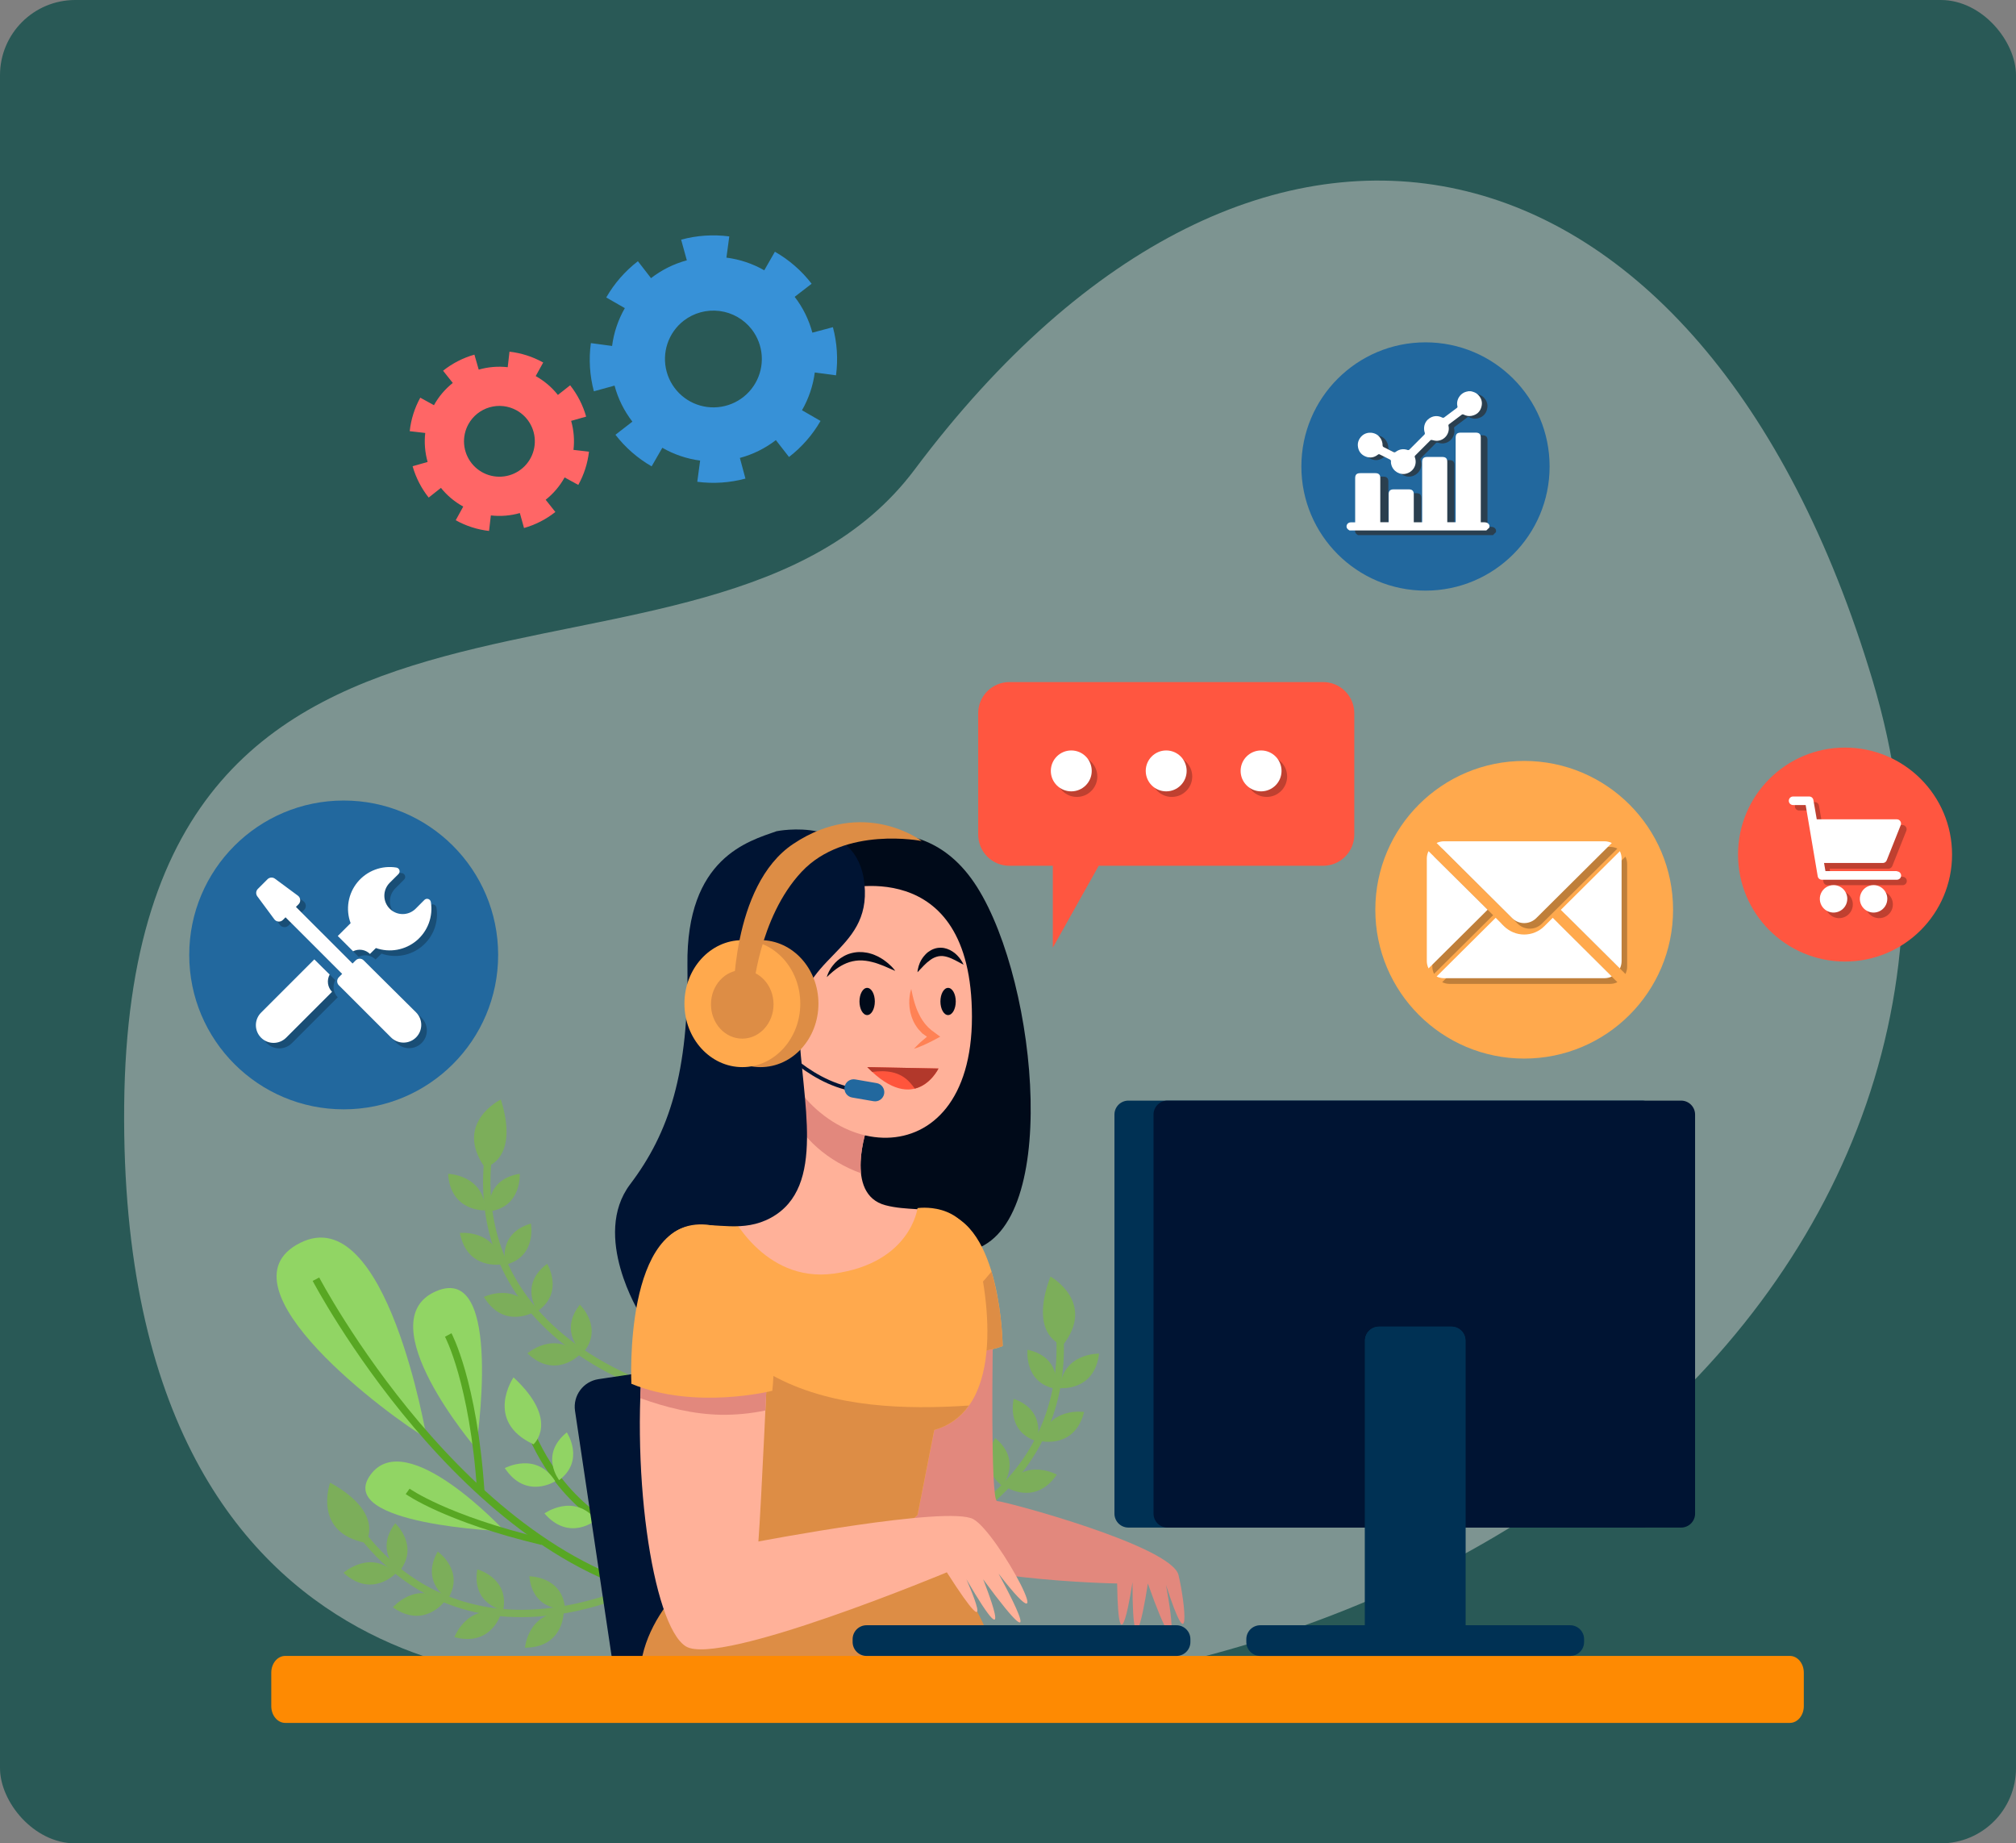 <svg width="536" height="490" viewBox="0 0 536 490" fill="none" xmlns="http://www.w3.org/2000/svg">
<rect x="0" y="0" width="536" height="490" fill="#808080" stroke="none"/>
<rect width="536" height="490" rx="20" fill="#295956"/>
<g clip-path="url(#clip0_2345_3634)">
<path d="M158.521 446.441C158.521 446.441 31.497 460.289 33.014 293.936C34.53 127.584 188.306 198.101 243.19 124.801C334.547 2.806 452.557 29.522 497.906 180.979C544.717 337.378 382.822 482.486 158.521 446.441Z" fill="#FAEEE8" fill-opacity="0.4"/>
<path d="M113.449 382.313C113.449 382.313 102.806 318.77 79.784 330.39C56.762 342.013 104.026 376.878 113.449 382.313Z" fill="#91D564"/>
<path d="M126.561 385.03C126.561 385.03 97.616 351.179 115.918 343.245C134.22 335.31 126.561 385.03 126.561 385.03Z" fill="#91D564"/>
<path d="M134.229 407.048C134.229 407.048 108.086 378.76 98.48 392.064C88.875 405.366 134.229 407.048 134.229 407.048Z" fill="#91D564"/>
<path d="M84 340.035C84 340.035 123.339 414.953 179.776 424.621" stroke="#58A723" stroke-width="1.96" stroke-miterlimit="10"/>
<path d="M119.172 354.867C119.172 354.867 125.853 367.231 127.83 396.412" stroke="#58A723" stroke-width="1.96" stroke-miterlimit="10"/>
<path d="M108.383 396.436C108.383 396.436 118.466 403.681 144.177 409.814" stroke="#58A723" stroke-width="1.77" stroke-miterlimit="10"/>
<path d="M91.414 400.305C91.414 400.305 111.701 443.922 166.055 423.41" stroke="#7CAE5A" stroke-width="1.96" stroke-miterlimit="10"/>
<path d="M97.203 410.122C97.203 410.122 102.665 402.347 87.772 394.117C87.794 394.117 82.923 407.306 97.203 410.122Z" fill="#7CAE5A"/>
<path d="M106.137 417.74C106.137 417.74 99.365 412.44 105.084 404.922C105.084 404.937 111.66 410.947 106.137 417.74Z" fill="#7CAE5A"/>
<path d="M105.191 418.269C105.191 418.269 98.843 424.984 91.336 418.078C91.336 418.078 98.48 411.651 105.191 418.269Z" fill="#7CAE5A"/>
<path d="M119.082 425.007C119.082 425.007 111.68 420.654 116.377 412.439C116.377 412.439 123.718 417.566 119.082 425.007Z" fill="#7CAE5A"/>
<path d="M118.218 425.66C118.218 425.66 112.786 433.141 104.453 427.256C104.453 427.256 110.71 419.967 118.218 425.66Z" fill="#7CAE5A"/>
<path d="M133.77 428.037C133.77 428.037 125.323 426.523 126.899 417.164C126.899 417.164 135.52 419.467 133.77 428.037Z" fill="#7CAE5A"/>
<path d="M133.191 428.946C133.191 428.946 130.668 437.833 120.812 435.184C120.812 435.221 124.176 426.181 133.191 428.946Z" fill="#7CAE5A"/>
<path d="M150.23 427.695C150.23 427.695 141.67 428.452 140.738 419.01C140.701 419.01 149.624 418.965 150.23 427.695Z" fill="#7CAE5A"/>
<path d="M149.858 428.724C149.858 428.724 149.767 437.963 139.57 437.992C139.57 437.992 140.434 428.407 149.858 428.724Z" fill="#7CAE5A"/>
<path d="M131.505 299.234C131.505 299.234 115.983 344.767 169.435 367.511" stroke="#7CAE5A" stroke-width="1.96" stroke-miterlimit="10"/>
<path d="M128.908 310.342C128.908 310.342 138.233 308.502 133.165 292.262C133.165 292.262 120.522 298.425 128.908 310.342Z" fill="#7CAE5A"/>
<path d="M130.074 322.003C130.074 322.003 128.832 313.515 138.18 312.016C138.18 312.016 138.763 320.896 130.074 322.003Z" fill="#7CAE5A"/>
<path d="M129.023 321.738C129.023 321.738 119.781 322.2 119.137 312.023C119.175 312.023 128.757 312.319 129.023 321.738Z" fill="#7CAE5A"/>
<path d="M134.401 336.205C134.401 336.205 132.053 327.946 141.143 325.25C141.143 325.25 142.871 334.002 134.401 336.205Z" fill="#7CAE5A"/>
<path d="M133.326 336.076C133.326 336.076 124.235 337.726 122.273 327.748C122.273 327.711 131.841 326.771 133.326 336.076Z" fill="#7CAE5A"/>
<path d="M142.915 348.539C142.915 348.539 137.877 341.588 145.475 335.941C145.475 335.941 150.111 343.557 142.915 348.539Z" fill="#7CAE5A"/>
<path d="M141.898 348.789C141.898 348.789 133.929 353.468 128.649 344.746C128.611 344.746 137.262 340.582 141.898 348.789Z" fill="#7CAE5A"/>
<path d="M155.011 359.638C155.011 359.638 148.322 354.262 154.162 346.812C154.162 346.812 160.639 352.945 155.011 359.638Z" fill="#7CAE5A"/>
<path d="M154.067 360.152C154.067 360.152 147.605 366.77 140.219 359.744C140.219 359.744 147.461 353.452 154.067 360.152Z" fill="#7CAE5A"/>
<path d="M138.543 373.008C138.543 373.008 147.8 420.207 205.487 413.279" stroke="#58A723" stroke-width="1.96" stroke-miterlimit="10"/>
<path d="M141.836 383.927C141.836 383.927 148.995 377.681 136.533 366.135C136.503 366.135 128.617 377.779 141.836 383.927Z" fill="#91D464"/>
<path d="M148.661 393.451C148.661 393.451 143.358 386.712 150.698 380.754C150.698 380.754 155.645 388.181 148.661 393.451Z" fill="#91D464"/>
<path d="M147.623 393.74C147.623 393.74 139.851 398.751 134.215 390.249C134.215 390.249 142.654 385.714 147.623 393.74Z" fill="#91D464"/>
<path d="M159.491 403.612C159.491 403.612 153.347 397.615 159.877 390.74C159.877 390.755 165.74 397.479 159.491 403.612Z" fill="#FF5640"/>
<path d="M158.503 404.029C158.503 404.029 151.435 409.995 144.754 402.296C144.754 402.296 152.564 396.708 158.503 404.029Z" fill="#91D464"/>
<path d="M173.032 410.054C173.032 410.054 165.191 406.543 168.964 397.857C168.964 397.857 176.782 402.151 173.032 410.054Z" fill="#FF5640"/>
<path d="M172.249 410.796C172.249 410.796 167.704 418.829 158.742 413.892C158.742 413.892 164.159 405.958 172.249 410.796Z" fill="#FF5640"/>
<path d="M189.055 413.65C189.055 413.65 180.57 412.319 181.919 402.945C181.919 402.945 190.592 405.035 189.055 413.65Z" fill="#FF5640"/>
<path d="M188.493 414.566C188.493 414.566 186.22 423.515 176.281 421.109C176.281 421.109 179.41 412.03 188.493 414.566Z" fill="#FF5640"/>
<path d="M280.532 346.381C280.532 346.381 293.562 392.687 238.957 412.499" stroke="#7CAE5A" stroke-width="1.96" stroke-miterlimit="10"/>
<path d="M282.553 357.615C282.553 357.615 273.341 355.268 279.281 339.324C279.281 339.324 291.575 346.169 282.553 357.615Z" fill="#7CAE5A"/>
<path d="M280.751 369.193C280.751 369.193 282.463 360.782 273.176 358.783C273.207 358.754 272.139 367.634 280.751 369.193Z" fill="#7CAE5A"/>
<path d="M281.812 368.981C281.812 368.981 291.009 369.949 292.206 359.819C292.206 359.819 282.592 359.593 281.812 368.981Z" fill="#7CAE5A"/>
<path d="M275.663 383.139C275.663 383.139 278.442 375.015 269.52 371.834C269.52 371.834 267.322 380.481 275.663 383.139Z" fill="#7CAE5A"/>
<path d="M276.738 383.062C276.738 383.062 285.739 385.205 288.232 375.325C288.232 375.325 278.731 373.894 276.738 383.062Z" fill="#7CAE5A"/>
<path d="M266.491 394.995C266.491 394.995 271.901 388.325 264.62 382.275C264.62 382.275 259.574 389.634 266.491 394.995Z" fill="#7CAE5A"/>
<path d="M267.531 395.298C267.531 395.298 275.229 400.392 280.985 391.981C280.985 391.981 272.569 387.333 267.531 395.298Z" fill="#7CAE5A"/>
<path d="M253.81 405.421C253.81 405.421 260.781 400.409 255.326 392.656C255.357 392.656 248.553 398.433 253.81 405.421Z" fill="#FF5640"/>
<path d="M254.73 405.99C254.73 405.99 260.791 412.948 268.585 406.331C268.585 406.331 261.692 399.636 254.73 405.99Z" fill="#FF5640"/>
<path d="M180.417 363.432L159.131 366.604C155.076 367.208 152.278 370.983 152.883 375.036L163.937 449.133C164.541 453.186 168.319 455.982 172.374 455.379L193.661 452.207C197.716 451.603 200.513 447.826 199.908 443.774L188.855 369.676C188.25 365.623 184.473 362.827 180.417 363.432Z" fill="#001433"/>
<path d="M215.379 227.438C215.379 227.438 243.453 209.91 259.793 235.819C276.134 261.728 282.186 328.007 257.309 332.571C232.431 337.137 215.023 333.715 218.22 296.003C221.416 258.29 215.379 227.438 215.379 227.438Z" fill="#000A19"/>
<path d="M230.583 299.605C230.583 299.605 224.275 317.412 235.41 320.373C246.545 323.334 258.415 316.67 259.53 340.777C260.643 364.884 179.374 343.004 180.488 332.616C181.601 322.229 207.206 330.019 208.32 307.025C209.433 284.031 209.835 282.918 209.835 282.918L230.583 299.605Z" fill="#FFB199"/>
<path d="M228.917 311.879C228.296 306.087 230.583 299.606 230.583 299.606L209.804 282.949C209.804 282.949 209.804 286.371 209.539 294.442C213.009 302.665 220.303 308.722 228.917 311.879Z" fill="#E2887D"/>
<path d="M223.158 236.546C223.158 236.546 258.415 226.272 258.415 270.291C258.415 314.31 215.742 309.911 205.72 276.53C195.266 241.71 223.158 236.546 223.158 236.546Z" fill="#FFB199"/>
<path d="M219.828 259.736C219.902 259.428 220.002 259.126 220.13 258.835C220.455 258.058 220.885 257.329 221.41 256.67C222.162 255.695 223.098 254.879 224.169 254.27C224.781 253.908 225.438 253.625 226.122 253.43C226.836 253.227 227.571 253.108 228.313 253.074C229.045 253.055 229.78 253.113 230.502 253.248C230.85 253.31 231.195 253.396 231.531 253.505C231.861 253.591 232.182 253.703 232.494 253.838C233.086 254.075 233.659 254.359 234.206 254.686C234.692 254.972 235.154 255.293 235.592 255.648C235.968 255.929 236.324 256.235 236.66 256.564C236.929 256.8 237.181 257.053 237.417 257.321C237.812 257.768 238.016 258.078 238.016 258.078C238.016 258.078 237.69 257.95 237.153 257.707C236.616 257.465 235.857 257.124 234.955 256.753C234.508 256.564 234.009 256.398 233.501 256.208C232.995 256.019 232.447 255.852 231.887 255.724C231.32 255.574 230.743 255.463 230.16 255.39C229.578 255.315 228.99 255.284 228.404 255.3C227.821 255.325 227.244 255.401 226.677 255.527C226.12 255.649 225.575 255.819 225.048 256.034C224.078 256.441 223.16 256.962 222.312 257.586C221.679 258.058 221.073 258.563 220.494 259.1C220.062 259.487 219.828 259.736 219.828 259.736Z" fill="#000A19"/>
<path d="M243.945 258.441C243.949 258.199 243.973 257.958 244.021 257.721C244.136 257.094 244.322 256.482 244.574 255.897C244.951 255.051 245.481 254.281 246.136 253.625C246.524 253.224 246.971 252.884 247.46 252.619C247.984 252.317 248.555 252.107 249.15 251.998C249.751 251.899 250.367 251.899 250.968 251.998C251.523 252.102 252.061 252.283 252.567 252.535C253.012 252.764 253.437 253.036 253.832 253.345C254.166 253.621 254.478 253.922 254.763 254.246C255.006 254.51 255.229 254.791 255.429 255.087C255.593 255.312 255.739 255.547 255.869 255.791C255.988 255.997 256.093 256.209 256.188 256.427C256.188 256.427 255.945 256.321 255.552 256.101C255.157 255.882 254.611 255.579 253.975 255.261C253.658 255.087 253.309 254.935 252.953 254.776C252.586 254.616 252.209 254.48 251.825 254.367C251.449 254.255 251.063 254.179 250.673 254.14C250.293 254.112 249.913 254.13 249.536 254.193C248.768 254.345 248.041 254.662 247.409 255.125C246.774 255.574 246.182 256.081 245.643 256.639C245.134 257.146 244.719 257.6 244.416 257.933L243.945 258.441Z" fill="#000A19"/>
<path d="M242.275 262.885C242.396 263.513 242.524 264.119 242.661 264.71C242.72 265.005 242.811 265.3 242.887 265.588C242.963 265.876 243.047 266.171 243.123 266.451C243.199 266.731 243.312 267.019 243.395 267.299C243.479 267.579 243.585 267.852 243.69 268.124C243.796 268.397 243.887 268.662 244.009 268.881C244.13 269.101 244.228 269.411 244.366 269.638L244.751 270.395L245.191 271.107C245.326 271.349 245.508 271.554 245.668 271.781C245.824 272.009 245.994 272.224 246.183 272.425C246.365 272.629 246.554 272.826 246.736 273.038L247.35 273.583C247.445 273.682 247.547 273.776 247.653 273.863L247.994 274.105L248.667 274.605L249.979 275.574L248.728 276.248C247.827 276.74 246.896 277.202 245.948 277.634C245.479 277.861 244.994 278.042 244.508 278.247C244.024 278.451 243.531 278.625 242.993 278.784C243.349 278.383 243.752 278.027 244.1 277.649C244.449 277.27 244.857 276.929 245.26 276.596C246.016 275.915 246.849 275.264 247.675 274.643L247.736 276.286L246.849 275.809L246.41 275.551L246.002 275.256L245.228 274.711C244.987 274.476 244.759 274.227 244.523 273.954C244.284 273.724 244.069 273.47 243.88 273.197C243.676 272.929 243.488 272.648 243.319 272.357L242.843 271.471C242.713 271.16 242.592 270.85 242.472 270.547C242.353 270.238 242.253 269.922 242.175 269.6C242.077 269.287 242.002 268.965 241.956 268.639C241.889 268.322 241.841 268 241.811 267.677C241.772 267.356 241.752 267.032 241.752 266.708C241.732 266.068 241.765 265.427 241.85 264.793C241.921 264.143 242.062 263.503 242.275 262.885Z" fill="#FF8255"/>
<path d="M230.582 283.66L249.519 284.031C249.519 284.031 243.407 296.826 230.582 283.66Z" fill="#FF553C"/>
<path d="M230.582 283.66C231.029 284.114 231.459 284.538 231.892 284.932C235.589 284.44 239.256 284.811 241.899 287.733C242.372 288.252 242.815 288.798 243.225 289.369C247.451 288.316 249.512 284.031 249.512 284.031L230.582 283.66Z" fill="#B2382B"/>
<path d="M263.986 355.239C263.986 355.239 263.229 399.008 265.099 399.008C266.97 399.008 311.484 410.873 313.339 418.693C315.196 426.515 316.68 442.058 309.998 421.291C309.998 421.291 315.567 450.219 305.181 420.92C305.181 420.92 301.098 448.736 301.098 420.549C301.098 420.549 297.386 445.768 297.015 420.92C297.015 420.92 249.517 420.162 236.154 409.418C222.791 398.675 245.434 349.334 245.434 349.334L263.986 355.239Z" fill="#E2887D"/>
<path d="M249.516 359.321C249.516 359.321 259.901 360.434 266.583 357.807C266.583 357.807 266.264 324.795 250.258 322.222C235.076 319.777 249.516 359.321 249.516 359.321Z" fill="#FFA94D"/>
<path d="M247.238 352.316C248.472 356.458 249.511 359.319 249.511 359.319C249.511 359.319 259.897 360.433 266.578 357.804C266.407 351.109 265.413 344.459 263.616 338.006C259.043 343.705 253.499 348.549 247.238 352.316Z" fill="#DD8D45"/>
<path d="M191.139 413.471C191.139 413.471 170.89 426.083 170.109 445.368H265.097C265.097 445.368 264.34 425.342 244.848 411.986C225.356 398.63 191.139 413.471 191.139 413.471Z" fill="#DD8D45"/>
<path d="M190.14 413.471C190.14 413.471 166.391 376.372 170.095 347.449C173.8 318.527 187.913 321.859 193.852 321.859C193.852 321.859 202.753 341.151 221.684 338.553C242.137 335.752 243.947 321.14 243.947 321.14C243.947 321.14 255.819 319.286 259.16 330.786C262.501 342.285 268.067 374.548 248.403 380.111L243.947 402.735C243.947 402.735 225.76 420.52 190.14 413.471Z" fill="#FFA94D"/>
<path d="M206.707 366.322C198.299 361.999 190.701 356.298 183.451 350.271C179.267 346.951 175.292 343.376 171.55 339.566C170.913 342.169 170.427 344.809 170.095 347.47C166.391 376.4 190.14 413.49 190.14 413.49C225.745 420.539 243.925 402.732 243.925 402.732L248.379 380.11C252.115 379.092 255.372 376.795 257.583 373.621C240.675 374.734 222.001 374.166 206.707 366.322Z" fill="#DD8D45"/>
<path d="M206.465 220.955C206.465 220.955 227.987 216.503 229.842 235.045C231.699 253.587 211.662 253.973 212.419 273.249C213.177 292.526 219.844 315.534 204.995 323.689C190.148 331.843 176.05 312.566 170.149 349.279C170.149 349.279 157.164 328.511 167.55 314.792C177.936 301.073 183.14 285.121 182.769 256.562C182.398 228.004 199.041 223.575 206.465 220.955Z" fill="#001433"/>
<path d="M205.719 276.529C205.719 276.529 216.112 289.226 229.84 289.968" stroke="#001433" stroke-width="0.98" stroke-miterlimit="10"/>
<path d="M235.075 290.733C234.963 291.371 234.604 291.94 234.075 292.313C233.544 292.686 232.888 292.834 232.25 292.724L226.538 291.74C225.9 291.627 225.332 291.267 224.96 290.738C224.587 290.209 224.438 289.554 224.546 288.916C224.659 288.279 225.019 287.712 225.548 287.339C226.076 286.966 226.733 286.817 227.371 286.925L233.082 287.909C233.721 288.022 234.288 288.382 234.661 288.911C235.034 289.44 235.182 290.095 235.075 290.733Z" fill="#22689E"/>
<path d="M202.202 283.661C210.707 283.661 217.602 276.105 217.602 266.785C217.602 257.464 210.707 249.908 202.202 249.908C193.696 249.908 186.801 257.464 186.801 266.785C186.801 276.105 193.696 283.661 202.202 283.661Z" fill="#DD8D45"/>
<path d="M197.373 283.661C205.879 283.661 212.774 276.105 212.774 266.785C212.774 257.464 205.879 249.908 197.373 249.908C188.868 249.908 181.973 257.464 181.973 266.785C181.973 276.105 188.868 283.661 197.373 283.661Z" fill="#FFA94D"/>
<path d="M197.345 276.089C201.939 276.089 205.663 272.008 205.663 266.973C205.663 261.939 201.939 257.857 197.345 257.857C192.751 257.857 189.027 261.939 189.027 266.973C189.027 272.008 192.751 276.089 197.345 276.089Z" fill="#DD8D45"/>
<path d="M194.966 266.595C194.966 266.595 194.209 235.44 210.92 224.318C229.678 211.817 245.063 223.56 245.063 223.56C245.063 223.56 224.647 219.48 213.147 231.722C201.648 243.965 200.155 263.983 200.155 263.983L194.966 266.595Z" fill="#DD8D45"/>
<path d="M204.24 358.949C204.24 358.949 202.384 400.121 201.641 409.76C201.641 409.76 252.109 400.121 258.79 403.823C265.472 407.526 283.282 441.286 265.472 418.291C265.472 418.291 281.054 446.48 261.389 419.806C261.389 419.806 271.039 443.913 256.934 419.806C256.934 419.806 266.214 440.574 251.738 417.952C251.738 417.952 191.255 443.171 182.347 437.637C173.438 432.101 167.128 389.424 171.582 354.186C176.037 318.95 204.24 358.949 204.24 358.949Z" fill="#FFB199"/>
<path d="M191.753 376.074C195.697 376.121 199.634 375.737 203.494 374.932C203.919 365.991 204.252 358.95 204.252 358.95C204.252 358.95 176.049 318.89 171.594 354.126C170.837 359.843 170.435 365.755 170.246 371.669C177.147 374.13 184.223 375.939 191.753 376.074Z" fill="#E2887D"/>
<path d="M167.87 367.838C167.87 367.838 165.65 323.327 187.914 325.551C210.178 327.778 205.338 369.692 205.338 369.692C205.338 369.692 184.945 374.894 167.87 367.838Z" fill="#FFA94D"/>
<path d="M479.584 453.528C479.584 455.98 477.924 457.981 475.87 457.981H75.837C73.784 457.981 72.125 455.98 72.125 453.528V444.625C72.125 442.163 73.784 440.172 75.837 440.172H475.87C477.924 440.172 479.584 442.163 479.584 444.625V453.528Z" fill="#FE8A02"/>
<path d="M436.575 292.564H300.013C297.963 292.564 296.301 294.226 296.301 296.274V402.347C296.301 404.396 297.963 406.057 300.013 406.057H436.575C438.625 406.057 440.287 404.396 440.287 402.347V296.274C440.287 294.226 438.625 292.564 436.575 292.564Z" fill="#003154"/>
<path d="M446.965 292.564H310.403C308.353 292.564 306.691 294.226 306.691 296.274V402.347C306.691 404.396 308.353 406.057 310.403 406.057H446.965C449.015 406.057 450.677 404.396 450.677 402.347V296.274C450.677 294.226 449.015 292.564 446.965 292.564Z" fill="#001433"/>
<path d="M385.917 352.65H366.622C364.572 352.65 362.91 354.312 362.91 356.36V435.729C362.91 437.777 364.572 439.439 366.622 439.439H385.917C387.967 439.439 389.629 437.777 389.629 435.729V356.36C389.629 354.312 387.967 352.65 385.917 352.65Z" fill="#003154"/>
<path d="M417.458 432.02H335.075C333.025 432.02 331.363 433.681 331.363 435.729V436.471C331.363 438.519 333.025 440.181 335.075 440.181H417.458C419.507 440.181 421.169 438.519 421.169 436.471V435.729C421.169 433.681 419.507 432.02 417.458 432.02Z" fill="#003154"/>
<path d="M385.917 352.65H366.622C364.572 352.65 362.91 354.312 362.91 356.36V435.729C362.91 437.777 364.572 439.439 366.622 439.439H385.917C387.967 439.439 389.629 437.777 389.629 435.729V356.36C389.629 354.312 387.967 352.65 385.917 352.65Z" fill="#003154"/>
<path d="M312.782 432.02H230.399C228.35 432.02 226.688 433.681 226.688 435.729V436.471C226.688 438.519 228.35 440.181 230.399 440.181H312.782C314.833 440.181 316.495 438.519 316.495 436.471V435.729C316.495 433.681 314.833 432.02 312.782 432.02Z" fill="#003154"/>
<path d="M351.737 181.307H268.407C267.316 181.301 266.233 181.511 265.222 181.924C264.211 182.338 263.293 182.947 262.517 183.717C261.744 184.486 261.13 185.402 260.709 186.409C260.289 187.417 260.074 188.498 260.074 189.59V221.858C260.074 222.95 260.289 224.03 260.709 225.038C261.13 226.046 261.744 226.961 262.517 227.731C263.293 228.501 264.211 229.11 265.222 229.524C266.233 229.937 267.316 230.147 268.407 230.141H279.915V251.901L292.119 230.141H351.737C352.83 230.147 353.911 229.937 354.922 229.524C355.933 229.11 356.851 228.501 357.627 227.731C358.4 226.961 359.016 226.046 359.435 225.038C359.854 224.03 360.07 222.95 360.07 221.858V189.59C360.07 188.498 359.854 187.417 359.435 186.409C359.016 185.402 358.4 184.486 357.627 183.717C356.851 182.947 355.933 182.338 354.922 181.924C353.911 181.511 352.83 181.301 351.737 181.307Z" fill="#FF5640"/>
<g style="mix-blend-mode:multiply" opacity="0.25">
<path d="M286.31 211.839C289.313 211.839 291.749 209.405 291.749 206.403C291.749 203.401 289.313 200.967 286.31 200.967C283.307 200.967 280.871 203.401 280.871 206.403C280.871 209.405 283.307 211.839 286.31 211.839Z" fill="black"/>
<path d="M311.546 211.839C314.549 211.839 316.985 209.405 316.985 206.403C316.985 203.401 314.549 200.967 311.546 200.967C308.541 200.967 306.105 203.401 306.105 206.403C306.105 209.405 308.541 211.839 311.546 211.839Z" fill="black"/>
<path d="M336.775 211.839C339.78 211.839 342.215 209.405 342.215 206.403C342.215 203.401 339.78 200.967 336.775 200.967C333.771 200.967 331.336 203.401 331.336 206.403C331.336 209.405 333.771 211.839 336.775 211.839Z" fill="black"/>
</g>
<path d="M284.825 210.357C287.83 210.357 290.264 207.923 290.264 204.92C290.264 201.918 287.83 199.484 284.825 199.484C281.822 199.484 279.387 201.918 279.387 204.92C279.387 207.923 281.822 210.357 284.825 210.357Z" fill="white"/>
<path d="M310.06 210.357C313.065 210.357 315.499 207.923 315.499 204.92C315.499 201.918 313.065 199.484 310.06 199.484C307.057 199.484 304.621 201.918 304.621 204.92C304.621 207.923 307.057 210.357 310.06 210.357Z" fill="white"/>
<path d="M335.288 210.357C338.291 210.357 340.727 207.923 340.727 204.92C340.727 201.918 338.291 199.484 335.288 199.484C332.283 199.484 329.848 201.918 329.848 204.92C329.848 207.923 332.283 210.357 335.288 210.357Z" fill="white"/>
<path d="M168.132 112.078L163.632 115.568C166.259 118.969 169.527 121.822 173.253 123.965L176.094 119.028C179.19 120.808 182.605 121.964 186.146 122.428L185.389 128.068C189.671 128.629 194.021 128.341 198.191 127.22L196.714 121.724C200.186 120.797 203.438 119.188 206.282 116.992L209.775 121.474C213.171 118.863 216.02 115.608 218.159 111.896L213.229 109.05C215.009 105.958 216.165 102.547 216.629 99.01L222.274 99.767C222.843 95.489 222.561 91.141 221.448 86.972L215.985 88.426C215.065 84.971 213.464 81.733 211.281 78.901L215.789 75.426L215.727 75.343C213.082 71.921 209.784 69.057 206.024 66.916L203.199 71.852C200.1 70.078 196.681 68.933 193.138 68.483L193.896 62.843C189.613 62.283 185.262 62.576 181.094 63.706L182.609 69.202C179.153 70.136 175.917 71.745 173.086 73.934L169.602 69.437C166.188 72.064 163.327 75.339 161.185 79.075L166.125 81.907C164.345 85.003 163.194 88.42 162.738 91.962L157.095 91.204C156.513 95.485 156.786 99.84 157.898 104.015L163.39 102.501C164.319 105.976 165.931 109.231 168.132 112.078ZM199.881 87.57C201.432 89.586 202.352 92.016 202.523 94.553C202.694 97.09 202.11 99.622 200.843 101.827C199.576 104.033 197.683 105.814 195.405 106.946C193.126 108.077 190.563 108.509 188.039 108.186C185.514 107.863 183.143 106.8 181.223 105.131C179.303 103.462 177.92 101.262 177.25 98.808C176.58 96.355 176.652 93.758 177.458 91.346C178.263 88.933 179.766 86.813 181.775 85.253C184.484 83.163 187.913 82.234 191.308 82.668C194.702 83.102 197.786 84.865 199.881 87.57Z" fill="#3791D7"/>
<path d="M123.164 134.655L121.164 138.289C123.901 139.813 126.914 140.781 130.027 141.136L130.505 137.009C133.091 137.307 135.712 137.093 138.216 136.381L139.322 140.356C142.354 139.498 145.186 138.049 147.655 136.093L145.08 132.845C147.133 131.217 148.845 129.2 150.117 126.909L153.753 128.901C155.271 126.17 156.236 123.168 156.594 120.065L152.473 119.588C152.774 117 152.563 114.379 151.852 111.873L155.844 110.745C154.985 107.717 153.539 104.887 151.587 102.416L148.329 104.983C146.712 102.94 144.706 101.237 142.428 99.971L144.436 96.337H144.375C141.62 94.807 138.59 93.837 135.459 93.482L134.989 97.609C132.401 97.316 129.781 97.535 127.277 98.252L126.134 94.27C123.099 95.129 120.266 96.583 117.8 98.548L120.384 101.795C118.34 103.416 116.638 105.426 115.376 107.709L111.74 105.71C110.227 108.464 109.272 111.49 108.93 114.614L113.058 115.091C112.767 117.677 112.983 120.295 113.695 122.798L109.702 123.934C110.563 126.964 112.015 129.795 113.975 132.262L117.232 129.688C118.864 131.717 120.88 133.404 123.164 134.655ZM137.338 109.071C138.967 109.972 140.294 111.336 141.148 112.99C142.003 114.644 142.347 116.514 142.138 118.363C141.929 120.213 141.176 121.959 139.974 123.381C138.772 124.803 137.175 125.837 135.385 126.352C133.595 126.866 131.693 126.839 129.919 126.273C128.144 125.707 126.578 124.628 125.417 123.172C124.257 121.716 123.554 119.949 123.398 118.094C123.243 116.239 123.641 114.38 124.543 112.751C125.753 110.569 127.78 108.956 130.179 108.267C132.577 107.577 135.152 107.866 137.338 109.071Z" fill="#FF6666"/>
<path d="M91.379 294.882C114.059 294.882 132.445 276.506 132.445 253.838C132.445 231.171 114.059 212.795 91.379 212.795C68.698 212.795 50.312 231.171 50.312 253.838C50.312 276.506 68.698 294.882 91.379 294.882Z" fill="#22689E"/>
<g style="mix-blend-mode:multiply" opacity="0.25">
<path d="M95.357 254.352C95.902 254.077 96.504 253.934 97.115 253.936C97.622 253.932 98.125 254.03 98.594 254.222C99.064 254.414 99.49 254.698 99.849 255.056L101.425 253.489C103.24 254.127 105.19 254.281 107.083 253.938C108.976 253.594 110.747 252.764 112.221 251.528C113.696 250.293 114.823 248.695 115.492 246.893C116.161 245.09 116.349 243.144 116.038 241.246C116.007 241.064 115.926 240.893 115.805 240.753C115.683 240.613 115.526 240.509 115.349 240.452C115.173 240.395 114.984 240.387 114.804 240.43C114.624 240.473 114.458 240.564 114.326 240.694L111.993 243.033C111.079 243.947 109.839 244.46 108.546 244.46C107.253 244.46 106.013 243.947 105.099 243.033C104.185 242.12 103.671 240.88 103.671 239.588C103.671 238.296 104.185 237.057 105.099 236.143L107.44 233.804C107.57 233.672 107.662 233.508 107.705 233.328C107.748 233.148 107.741 232.959 107.683 232.784C107.626 232.607 107.522 232.451 107.381 232.33C107.241 232.21 107.07 232.13 106.887 232.1C104.973 231.785 103.009 231.978 101.193 232.66C99.377 233.341 97.772 234.488 96.538 235.984C95.305 237.481 94.487 239.275 94.165 241.187C93.843 243.099 94.03 245.062 94.706 246.879L91.289 250.286L95.357 254.352Z" fill="black"/>
<path d="M89.139 260.537L85.086 256.486L70.927 270.637C70.043 271.52 69.547 272.719 69.547 273.968C69.547 275.218 70.043 276.416 70.927 277.299C71.811 278.183 73.01 278.679 74.261 278.679C75.511 278.679 76.71 278.183 77.594 277.299L89.798 265.102C89.214 264.512 88.835 263.75 88.717 262.928C88.598 262.106 88.746 261.268 89.139 260.537Z" fill="black"/>
<path d="M98.169 256.759C98.033 256.619 97.869 256.509 97.689 256.433C97.509 256.357 97.316 256.318 97.12 256.318C96.925 256.318 96.731 256.357 96.551 256.433C96.371 256.509 96.208 256.619 96.071 256.759L95.223 257.599L80.17 242.555L80.875 241.851C81.026 241.697 81.142 241.512 81.216 241.31C81.29 241.107 81.319 240.891 81.303 240.676C81.286 240.461 81.224 240.252 81.12 240.063C81.016 239.874 80.873 239.709 80.7 239.58L74.564 235.037C74.276 234.832 73.925 234.734 73.573 234.76C73.22 234.786 72.887 234.935 72.633 235.181L70.027 237.785C69.781 238.04 69.632 238.372 69.606 238.725C69.58 239.077 69.677 239.428 69.883 239.716L74.428 245.856C74.558 246.028 74.723 246.171 74.913 246.274C75.102 246.377 75.311 246.438 75.527 246.454C75.742 246.47 75.958 246.44 76.16 246.365C76.363 246.291 76.547 246.174 76.701 246.023L77.405 245.319L92.457 260.363L91.556 261.271C91.285 261.553 91.134 261.929 91.134 262.32C91.134 262.711 91.285 263.086 91.556 263.368L105.442 277.246C105.879 277.684 106.399 278.031 106.971 278.268C107.543 278.504 108.156 278.626 108.775 278.626C109.394 278.626 110.007 278.504 110.579 278.268C111.151 278.031 111.67 277.684 112.108 277.246C112.546 276.809 112.893 276.29 113.13 275.718C113.367 275.146 113.489 274.534 113.489 273.915C113.489 273.296 113.367 272.684 113.13 272.112C112.893 271.541 112.546 271.021 112.108 270.584L98.169 256.759Z" fill="black"/>
</g>
<path d="M93.873 252.87C94.601 252.503 95.426 252.374 96.232 252.5C97.038 252.626 97.784 253.002 98.365 253.574L99.941 252.007C101.756 252.644 103.706 252.799 105.599 252.455C107.491 252.112 109.262 251.281 110.737 250.046C112.211 248.811 113.338 247.213 114.008 245.41C114.677 243.607 114.865 241.661 114.554 239.764C114.522 239.581 114.442 239.411 114.32 239.271C114.199 239.131 114.041 239.026 113.865 238.97C113.689 238.912 113.5 238.905 113.319 238.947C113.139 238.99 112.974 239.081 112.842 239.211L110.508 241.551C109.594 242.464 108.354 242.978 107.062 242.978C105.769 242.978 104.529 242.464 103.615 241.551C102.701 240.637 102.187 239.398 102.187 238.106C102.187 236.814 102.701 235.575 103.615 234.661L105.955 232.329C106.086 232.197 106.177 232.032 106.219 231.851C106.262 231.671 106.254 231.482 106.197 231.306C106.14 231.13 106.036 230.972 105.896 230.851C105.756 230.73 105.585 230.649 105.403 230.618C103.488 230.303 101.525 230.496 99.709 231.177C97.893 231.859 96.288 233.005 95.054 234.502C93.821 235.998 93.002 237.792 92.68 239.704C92.359 241.617 92.545 243.58 93.221 245.397L89.805 248.804L93.873 252.87Z" fill="white"/>
<path d="M87.653 259.053L83.57 255.025L69.412 269.176C68.974 269.613 68.627 270.133 68.39 270.704C68.153 271.276 68.031 271.889 68.031 272.507C68.031 273.126 68.153 273.739 68.39 274.31C68.627 274.882 68.974 275.401 69.412 275.839C69.85 276.276 70.369 276.623 70.941 276.86C71.513 277.097 72.126 277.218 72.745 277.218C73.364 277.218 73.977 277.097 74.549 276.86C75.121 276.623 75.641 276.276 76.078 275.839L88.282 263.641C87.698 263.046 87.322 262.278 87.209 261.451C87.096 260.625 87.251 259.784 87.653 259.053Z" fill="white"/>
<path d="M96.681 255.276C96.544 255.137 96.381 255.026 96.201 254.951C96.021 254.875 95.827 254.836 95.632 254.836C95.437 254.836 95.243 254.875 95.063 254.951C94.883 255.026 94.72 255.137 94.583 255.276L93.734 256.117L78.682 241.073L79.386 240.369C79.538 240.215 79.655 240.031 79.729 239.829C79.804 239.626 79.834 239.41 79.818 239.195C79.802 238.98 79.741 238.771 79.638 238.582C79.534 238.392 79.392 238.227 79.22 238.097L73.076 233.555C72.788 233.349 72.437 233.251 72.084 233.278C71.731 233.304 71.399 233.453 71.144 233.698L68.538 236.303C68.293 236.557 68.144 236.89 68.117 237.242C68.091 237.595 68.189 237.946 68.395 238.234L72.94 244.374C73.07 244.546 73.235 244.688 73.424 244.791C73.614 244.895 73.823 244.956 74.038 244.972C74.254 244.988 74.47 244.957 74.672 244.883C74.874 244.808 75.059 244.692 75.213 244.54L75.917 243.836L90.969 258.88L90.068 259.789C89.797 260.071 89.646 260.447 89.646 260.837C89.646 261.228 89.797 261.604 90.068 261.886L103.954 275.764C104.391 276.202 104.911 276.549 105.483 276.785C106.055 277.022 106.668 277.144 107.287 277.144C107.906 277.144 108.519 277.022 109.091 276.785C109.662 276.549 110.182 276.202 110.62 275.764C111.058 275.327 111.405 274.807 111.642 274.236C111.879 273.664 112.001 273.051 112.001 272.433C112.001 271.814 111.879 271.201 111.642 270.63C111.405 270.058 111.058 269.539 110.62 269.101L96.681 255.276Z" fill="white"/>
<path d="M405.241 281.389C427.102 281.389 444.823 263.677 444.823 241.829C444.823 219.981 427.102 202.27 405.241 202.27C383.381 202.27 365.66 219.981 365.66 241.829C365.66 263.677 383.381 281.389 405.241 281.389Z" fill="#FFA94D"/>
<g style="mix-blend-mode:multiply" opacity="0.25">
<path d="M432.161 227.709L416.457 243.306L432.161 258.902C432.456 258.293 432.612 257.626 432.616 256.949V229.693C432.616 229.006 432.462 228.327 432.161 227.709Z" fill="black"/>
<path d="M409.945 245.525L430.019 225.568C429.409 225.273 428.741 225.117 428.064 225.113H385.385C384.71 225.118 384.046 225.274 383.438 225.568L403.504 245.525C403.927 245.949 404.43 246.285 404.981 246.514C405.534 246.743 406.127 246.861 406.725 246.861C407.324 246.861 407.916 246.743 408.468 246.514C409.021 246.285 409.522 245.949 409.945 245.525Z" fill="black"/>
<path d="M381.278 227.709C380.978 228.317 380.82 228.985 380.816 229.662V256.919C380.82 257.596 380.978 258.264 381.278 258.872L396.982 243.275L381.278 227.709Z" fill="black"/>
<path d="M412.087 247.675C411.384 248.38 410.548 248.94 409.628 249.321C408.708 249.703 407.721 249.899 406.725 249.899C405.729 249.899 404.742 249.703 403.822 249.321C402.902 248.94 402.065 248.38 401.362 247.675L399.142 245.449L383.438 261.084C384.046 261.378 384.71 261.533 385.385 261.538H428.064C428.741 261.534 429.409 261.379 430.019 261.084L414.308 245.487L412.087 247.675Z" fill="black"/>
</g>
<path d="M430.685 226.256L414.98 241.853L430.685 257.449C430.979 256.84 431.133 256.173 431.139 255.496V228.24C431.139 227.553 430.983 226.874 430.685 226.256Z" fill="white"/>
<path d="M408.463 244.041L428.537 224.083C427.929 223.788 427.261 223.633 426.584 223.629H383.903C383.228 223.634 382.564 223.789 381.957 224.083L402.024 244.041C402.445 244.465 402.948 244.8 403.501 245.03C404.051 245.259 404.645 245.377 405.242 245.377C405.842 245.377 406.433 245.259 406.986 245.03C407.539 244.8 408.04 244.465 408.463 244.041Z" fill="white"/>
<path d="M379.813 226.256C379.513 226.864 379.355 227.532 379.352 228.209V255.466C379.353 256.143 379.511 256.812 379.813 257.419L395.518 241.822L379.813 226.256Z" fill="white"/>
<path d="M410.607 246.191C409.902 246.896 409.067 247.455 408.147 247.837C407.225 248.219 406.238 248.415 405.242 248.415C404.246 248.415 403.259 248.219 402.339 247.837C401.419 247.455 400.583 246.896 399.88 246.191L397.659 243.965L381.957 259.569C382.562 259.867 383.228 260.022 383.903 260.023H426.584C427.261 260.022 427.929 259.867 428.537 259.569L412.833 243.972L410.607 246.191Z" fill="white"/>
<path d="M379 157C397.227 157 412 142.225 412 124C412 105.775 397.227 91 379 91C360.776 91 346 105.775 346 124C346 142.225 360.776 157 379 157Z" fill="#22689E"/>
<path d="M490.547 255.596C506.26 255.596 519 242.864 519 227.158C519 211.453 506.26 198.721 490.547 198.721C474.832 198.721 462.094 211.453 462.094 227.158C462.094 242.864 474.832 255.596 490.547 255.596Z" fill="#FF5640"/>
<g style="mix-blend-mode:multiply" opacity="0.25">
<path d="M488.976 236.764C488.252 236.762 487.546 236.975 486.945 237.375C486.342 237.776 485.873 238.346 485.596 239.013C485.318 239.68 485.246 240.414 485.387 241.123C485.528 241.832 485.874 242.483 486.386 242.993C486.896 243.504 487.548 243.852 488.258 243.993C488.967 244.133 489.701 244.06 490.369 243.783C491.037 243.506 491.606 243.037 492.007 242.436C492.408 241.834 492.621 241.128 492.619 240.405C492.619 239.44 492.235 238.513 491.552 237.83C490.868 237.147 489.942 236.764 488.976 236.764Z" fill="black"/>
<path d="M499.624 236.764C498.901 236.762 498.194 236.975 497.591 237.375C496.99 237.776 496.521 238.346 496.245 239.013C495.966 239.68 495.894 240.414 496.035 241.123C496.174 241.832 496.523 242.483 497.035 242.993C497.545 243.504 498.196 243.852 498.905 243.993C499.615 244.133 500.35 244.06 501.017 243.783C501.683 243.506 502.255 243.037 502.655 242.436C503.056 241.834 503.269 241.128 503.267 240.405C503.267 239.44 502.884 238.513 502.201 237.83C501.516 237.147 500.589 236.764 499.624 236.764Z" fill="black"/>
<path d="M505.833 233.07H486.82L486.449 230.912H502.077C502.301 230.912 502.52 230.844 502.706 230.717C502.891 230.59 503.034 230.41 503.114 230.201L506.842 220.835C506.948 220.558 506.941 220.25 506.822 219.978C506.703 219.706 506.481 219.491 506.206 219.381C506.074 219.333 505.935 219.308 505.796 219.306H484.509L483.614 214.142C483.572 213.88 483.436 213.641 483.23 213.47C483.026 213.299 482.769 213.207 482.501 213.211H478.244C477.964 213.234 477.703 213.362 477.512 213.569C477.321 213.776 477.215 214.046 477.215 214.328C477.215 214.609 477.321 214.88 477.512 215.087C477.703 215.294 477.964 215.421 478.244 215.444H481.593L484.798 234.373C484.842 234.634 484.98 234.87 485.184 235.04C485.388 235.209 485.646 235.3 485.911 235.296H505.857C506.152 235.296 506.436 235.179 506.644 234.97C506.853 234.762 506.97 234.478 506.97 234.183C506.97 233.888 506.853 233.605 506.644 233.396C506.436 233.188 506.152 233.07 505.857 233.07H505.833Z" fill="black"/>
</g>
<path d="M487.499 235.281C486.775 235.28 486.069 235.493 485.468 235.893C484.867 236.294 484.397 236.863 484.119 237.531C483.843 238.198 483.769 238.932 483.91 239.641C484.051 240.349 484.399 241 484.909 241.511C485.421 242.022 486.072 242.37 486.781 242.51C487.49 242.651 488.224 242.578 488.892 242.301C489.56 242.023 490.129 241.555 490.53 240.953C490.931 240.352 491.144 239.645 491.142 238.923C491.142 237.957 490.758 237.031 490.075 236.348C489.393 235.665 488.465 235.281 487.499 235.281Z" fill="white"/>
<path d="M498.14 235.281C497.417 235.28 496.71 235.493 496.109 235.893C495.506 236.294 495.037 236.863 494.76 237.531C494.482 238.198 494.41 238.932 494.551 239.641C494.692 240.349 495.038 241 495.55 241.511C496.061 242.022 496.712 242.37 497.422 242.51C498.131 242.651 498.865 242.578 499.533 242.301C500.201 242.023 500.77 241.555 501.171 240.953C501.572 240.352 501.785 239.645 501.783 238.923C501.783 237.957 501.399 237.031 500.716 236.348C500.032 235.665 499.106 235.281 498.14 235.281Z" fill="white"/>
<path d="M504.349 231.556H485.336L484.965 229.398H500.593C500.818 229.399 501.036 229.331 501.222 229.204C501.407 229.077 501.55 228.896 501.63 228.686L505.357 219.321C505.462 219.044 505.457 218.737 505.338 218.466C505.221 218.195 505.002 217.98 504.73 217.867C504.594 217.819 504.455 217.793 504.312 217.791H483.025L482.131 212.658C482.088 212.395 481.951 212.157 481.747 211.986C481.543 211.815 481.285 211.723 481.018 211.727H476.731C476.428 211.727 476.139 211.846 475.926 212.059C475.714 212.272 475.594 212.561 475.594 212.862C475.594 213.163 475.714 213.452 475.926 213.665C476.139 213.878 476.428 213.998 476.731 213.998H480.079L483.283 232.926C483.327 233.187 483.464 233.424 483.668 233.593C483.872 233.763 484.13 233.854 484.396 233.85H504.342C504.637 233.85 504.921 233.732 505.13 233.524C505.338 233.315 505.457 233.032 505.457 232.737C505.457 232.442 505.338 232.158 505.13 231.95C504.921 231.741 504.637 231.624 504.342 231.624L504.349 231.556Z" fill="white"/>
<path d="M230.552 269.826C231.679 269.826 232.593 268.207 232.593 266.211C232.593 264.214 231.679 262.596 230.552 262.596C229.425 262.596 228.512 264.214 228.512 266.211C228.512 268.207 229.425 269.826 230.552 269.826Z" fill="#000A19"/>
<path d="M252.072 269.826C253.199 269.826 254.112 268.207 254.112 266.211C254.112 264.214 253.199 262.596 252.072 262.596C250.945 262.596 250.031 264.214 250.031 266.211C250.031 268.207 250.945 269.826 252.072 269.826Z" fill="#000A19"/>
<g opacity="0.7">
<path d="M361.067 142.248C360.994 142.205 360.929 142.158 360.858 142.118C360.409 141.866 360.18 141.385 360.288 140.918C360.34 140.678 360.471 140.461 360.662 140.304C360.852 140.147 361.088 140.058 361.336 140.053C361.723 140.038 362.11 140.053 362.532 140.053V128.072C362.532 127.092 362.923 126.702 363.911 126.702C365.228 126.702 366.546 126.702 367.863 126.702C368.696 126.702 369.122 127.134 369.122 127.972C369.122 131.834 369.122 135.696 369.122 139.557V140.022H371.318V139.633C371.318 137.226 371.318 134.819 371.318 132.412C371.318 131.523 371.733 131.104 372.611 131.102C373.941 131.102 375.27 131.102 376.6 131.102C377.501 131.102 377.908 131.516 377.908 132.432C377.908 134.828 377.908 137.223 377.908 139.618V140.031H380.104V139.61C380.104 134.307 380.104 129.003 380.104 123.698C380.104 122.687 380.487 122.305 381.492 122.305C382.785 122.305 384.078 122.305 385.373 122.305C386.283 122.305 386.692 122.715 386.692 123.62C386.692 128.936 386.692 134.251 386.692 139.567V140.025H388.888V117.117C388.888 116.082 389.265 115.703 390.298 115.703H394.14C395.074 115.703 395.48 116.107 395.48 117.038C395.48 124.554 395.48 132.068 395.48 139.583V140.038C396.334 140.096 397.298 139.793 397.75 140.855V141.441L396.943 142.248H361.067Z" fill="#2E2E2E"/>
<path d="M392.555 104.703C393.215 104.85 393.843 105.057 394.351 105.532C395.328 106.444 395.7 107.556 395.347 108.85C394.982 110.201 394.063 110.995 392.684 111.247C391.933 111.384 391.236 111.224 390.565 110.874C390.504 110.848 390.44 110.836 390.373 110.839C390.309 110.843 390.244 110.861 390.186 110.893C389.018 111.754 387.856 112.625 386.703 113.508C386.66 113.55 386.628 113.602 386.608 113.659C386.589 113.716 386.585 113.777 386.591 113.836C387.082 115.68 385.748 117.76 383.594 117.874C383.145 117.898 382.682 117.771 382.237 117.662C382.043 117.615 381.931 117.625 381.791 117.765C380.462 119.108 379.124 120.448 377.781 121.784C377.628 121.937 377.611 122.058 377.684 122.262C378.358 124.078 377.392 125.992 375.522 126.56C373.747 127.1 371.854 125.99 371.415 124.144C371.357 123.908 371.303 123.652 371.338 123.419C371.389 123.071 371.243 122.93 370.953 122.793C370.081 122.378 369.223 121.94 368.369 121.497C368.177 121.398 368.051 121.415 367.881 121.549C366.854 122.364 365.708 122.531 364.516 122.01C363.281 121.47 362.636 120.464 362.545 119.119C362.457 117.819 363.333 116.465 364.57 115.957C365.841 115.437 367.388 115.788 368.257 116.782C368.857 117.466 369.133 118.257 369.126 119.164C369.133 119.234 369.154 119.302 369.191 119.362C369.227 119.423 369.275 119.474 369.335 119.513C370.251 119.992 371.179 120.457 372.112 120.906C372.179 120.931 372.25 120.941 372.321 120.935C372.392 120.929 372.461 120.906 372.523 120.87C373.532 120.095 374.623 119.9 375.823 120.337C375.888 120.352 375.955 120.352 376.017 120.337C376.082 120.323 376.14 120.294 376.191 120.253C377.553 118.905 378.909 117.549 380.253 116.183C380.296 116.126 380.324 116.06 380.337 115.991C380.348 115.921 380.346 115.849 380.326 115.782C379.875 114.473 380.204 113.038 381.172 112.188C382.295 111.201 383.676 111.042 385.01 111.726C385.077 111.754 385.148 111.765 385.219 111.761C385.29 111.756 385.358 111.736 385.421 111.701C386.58 110.846 387.733 109.981 388.876 109.106C388.921 109.065 388.955 109.015 388.977 108.959C388.999 108.903 389.007 108.843 389.003 108.783C388.506 106.986 389.795 104.998 391.726 104.75C391.761 104.739 391.793 104.724 391.823 104.703H392.555Z" fill="#2E2E2E"/>
</g>
<path d="M358.816 141C358.742 140.958 358.677 140.912 358.605 140.873C358.149 140.626 357.918 140.155 358.027 139.698C358.079 139.462 358.212 139.25 358.406 139.096C358.598 138.942 358.838 138.856 359.089 138.85C359.481 138.836 359.874 138.85 360.301 138.85V127.115C360.301 126.155 360.698 125.774 361.699 125.774C363.034 125.774 364.37 125.774 365.705 125.774C366.549 125.774 366.981 126.196 366.981 127.017C366.981 130.799 366.981 134.582 366.981 138.365V138.82H369.207V138.439C369.207 136.082 369.207 133.724 369.207 131.366C369.207 130.495 369.628 130.084 370.518 130.083C371.866 130.083 373.213 130.083 374.561 130.083C375.475 130.083 375.887 130.488 375.887 131.386C375.887 133.732 375.887 136.078 375.887 138.424V138.828H378.114V138.416C378.114 133.222 378.114 128.027 378.114 122.831C378.114 121.84 378.502 121.466 379.52 121.466C380.831 121.466 382.141 121.466 383.454 121.466C384.377 121.466 384.791 121.868 384.791 122.755C384.791 127.961 384.791 133.168 384.791 138.374V138.823H387.018V116.385C387.018 115.371 387.399 115 388.446 115H392.341C393.287 115 393.699 115.396 393.699 116.308C393.699 123.669 393.699 131.029 393.699 138.39V138.836C394.565 138.892 395.542 138.596 396 139.635V140.21L395.182 141H358.816Z" fill="white"/>
<path d="M391.072 104C391.733 104.147 392.363 104.354 392.871 104.829C393.85 105.741 394.223 106.854 393.869 108.148C393.503 109.5 392.582 110.294 391.201 110.546C390.449 110.683 389.75 110.523 389.078 110.172C389.017 110.146 388.953 110.135 388.886 110.138C388.821 110.141 388.757 110.16 388.698 110.191C387.528 111.053 386.364 111.925 385.209 112.808C385.166 112.85 385.133 112.902 385.114 112.959C385.095 113.016 385.09 113.076 385.097 113.136C385.588 114.98 384.252 117.061 382.094 117.175C381.644 117.198 381.18 117.072 380.734 116.963C380.54 116.916 380.428 116.926 380.288 117.066C378.956 118.409 377.615 119.75 376.27 121.086C376.117 121.239 376.1 121.36 376.174 121.564C376.848 123.381 375.88 125.295 374.007 125.863C372.229 126.403 370.332 125.293 369.893 123.447C369.835 123.211 369.781 122.955 369.815 122.722C369.867 122.373 369.72 122.232 369.429 122.095C368.556 121.68 367.696 121.242 366.841 120.799C366.649 120.7 366.522 120.717 366.351 120.851C365.323 121.666 364.175 121.833 362.98 121.312C361.743 120.771 361.097 119.766 361.006 118.42C360.918 117.119 361.795 115.765 363.034 115.258C364.308 114.737 365.858 115.088 366.729 116.082C367.33 116.766 367.606 117.558 367.599 118.465C367.606 118.535 367.627 118.603 367.664 118.664C367.701 118.724 367.748 118.775 367.808 118.814C368.727 119.294 369.656 119.758 370.591 120.208C370.658 120.233 370.729 120.243 370.8 120.236C370.871 120.23 370.94 120.208 371.003 120.171C372.014 119.397 373.106 119.201 374.309 119.639C374.374 119.653 374.441 119.653 374.503 119.639C374.568 119.624 374.626 119.595 374.678 119.554C376.042 118.206 377.4 116.849 378.747 115.483C378.79 115.426 378.818 115.36 378.831 115.291C378.842 115.221 378.84 115.15 378.82 115.082C378.368 113.773 378.697 112.338 379.667 111.487C380.792 110.5 382.176 110.341 383.513 111.025C383.579 111.053 383.651 111.064 383.722 111.06C383.793 111.055 383.862 111.035 383.924 111C385.086 110.144 386.241 109.279 387.386 108.404C387.431 108.364 387.466 108.313 387.487 108.258C387.509 108.201 387.517 108.141 387.513 108.081C387.015 106.283 388.306 104.295 390.242 104.047C390.276 104.036 390.308 104.021 390.339 104H391.072Z" fill="white"/>
</g>
<defs>
<clipPath id="clip0_2345_3634">
<rect width="486" height="416" fill="white" transform="translate(33 42)"/>
</clipPath>
</defs>
</svg>

